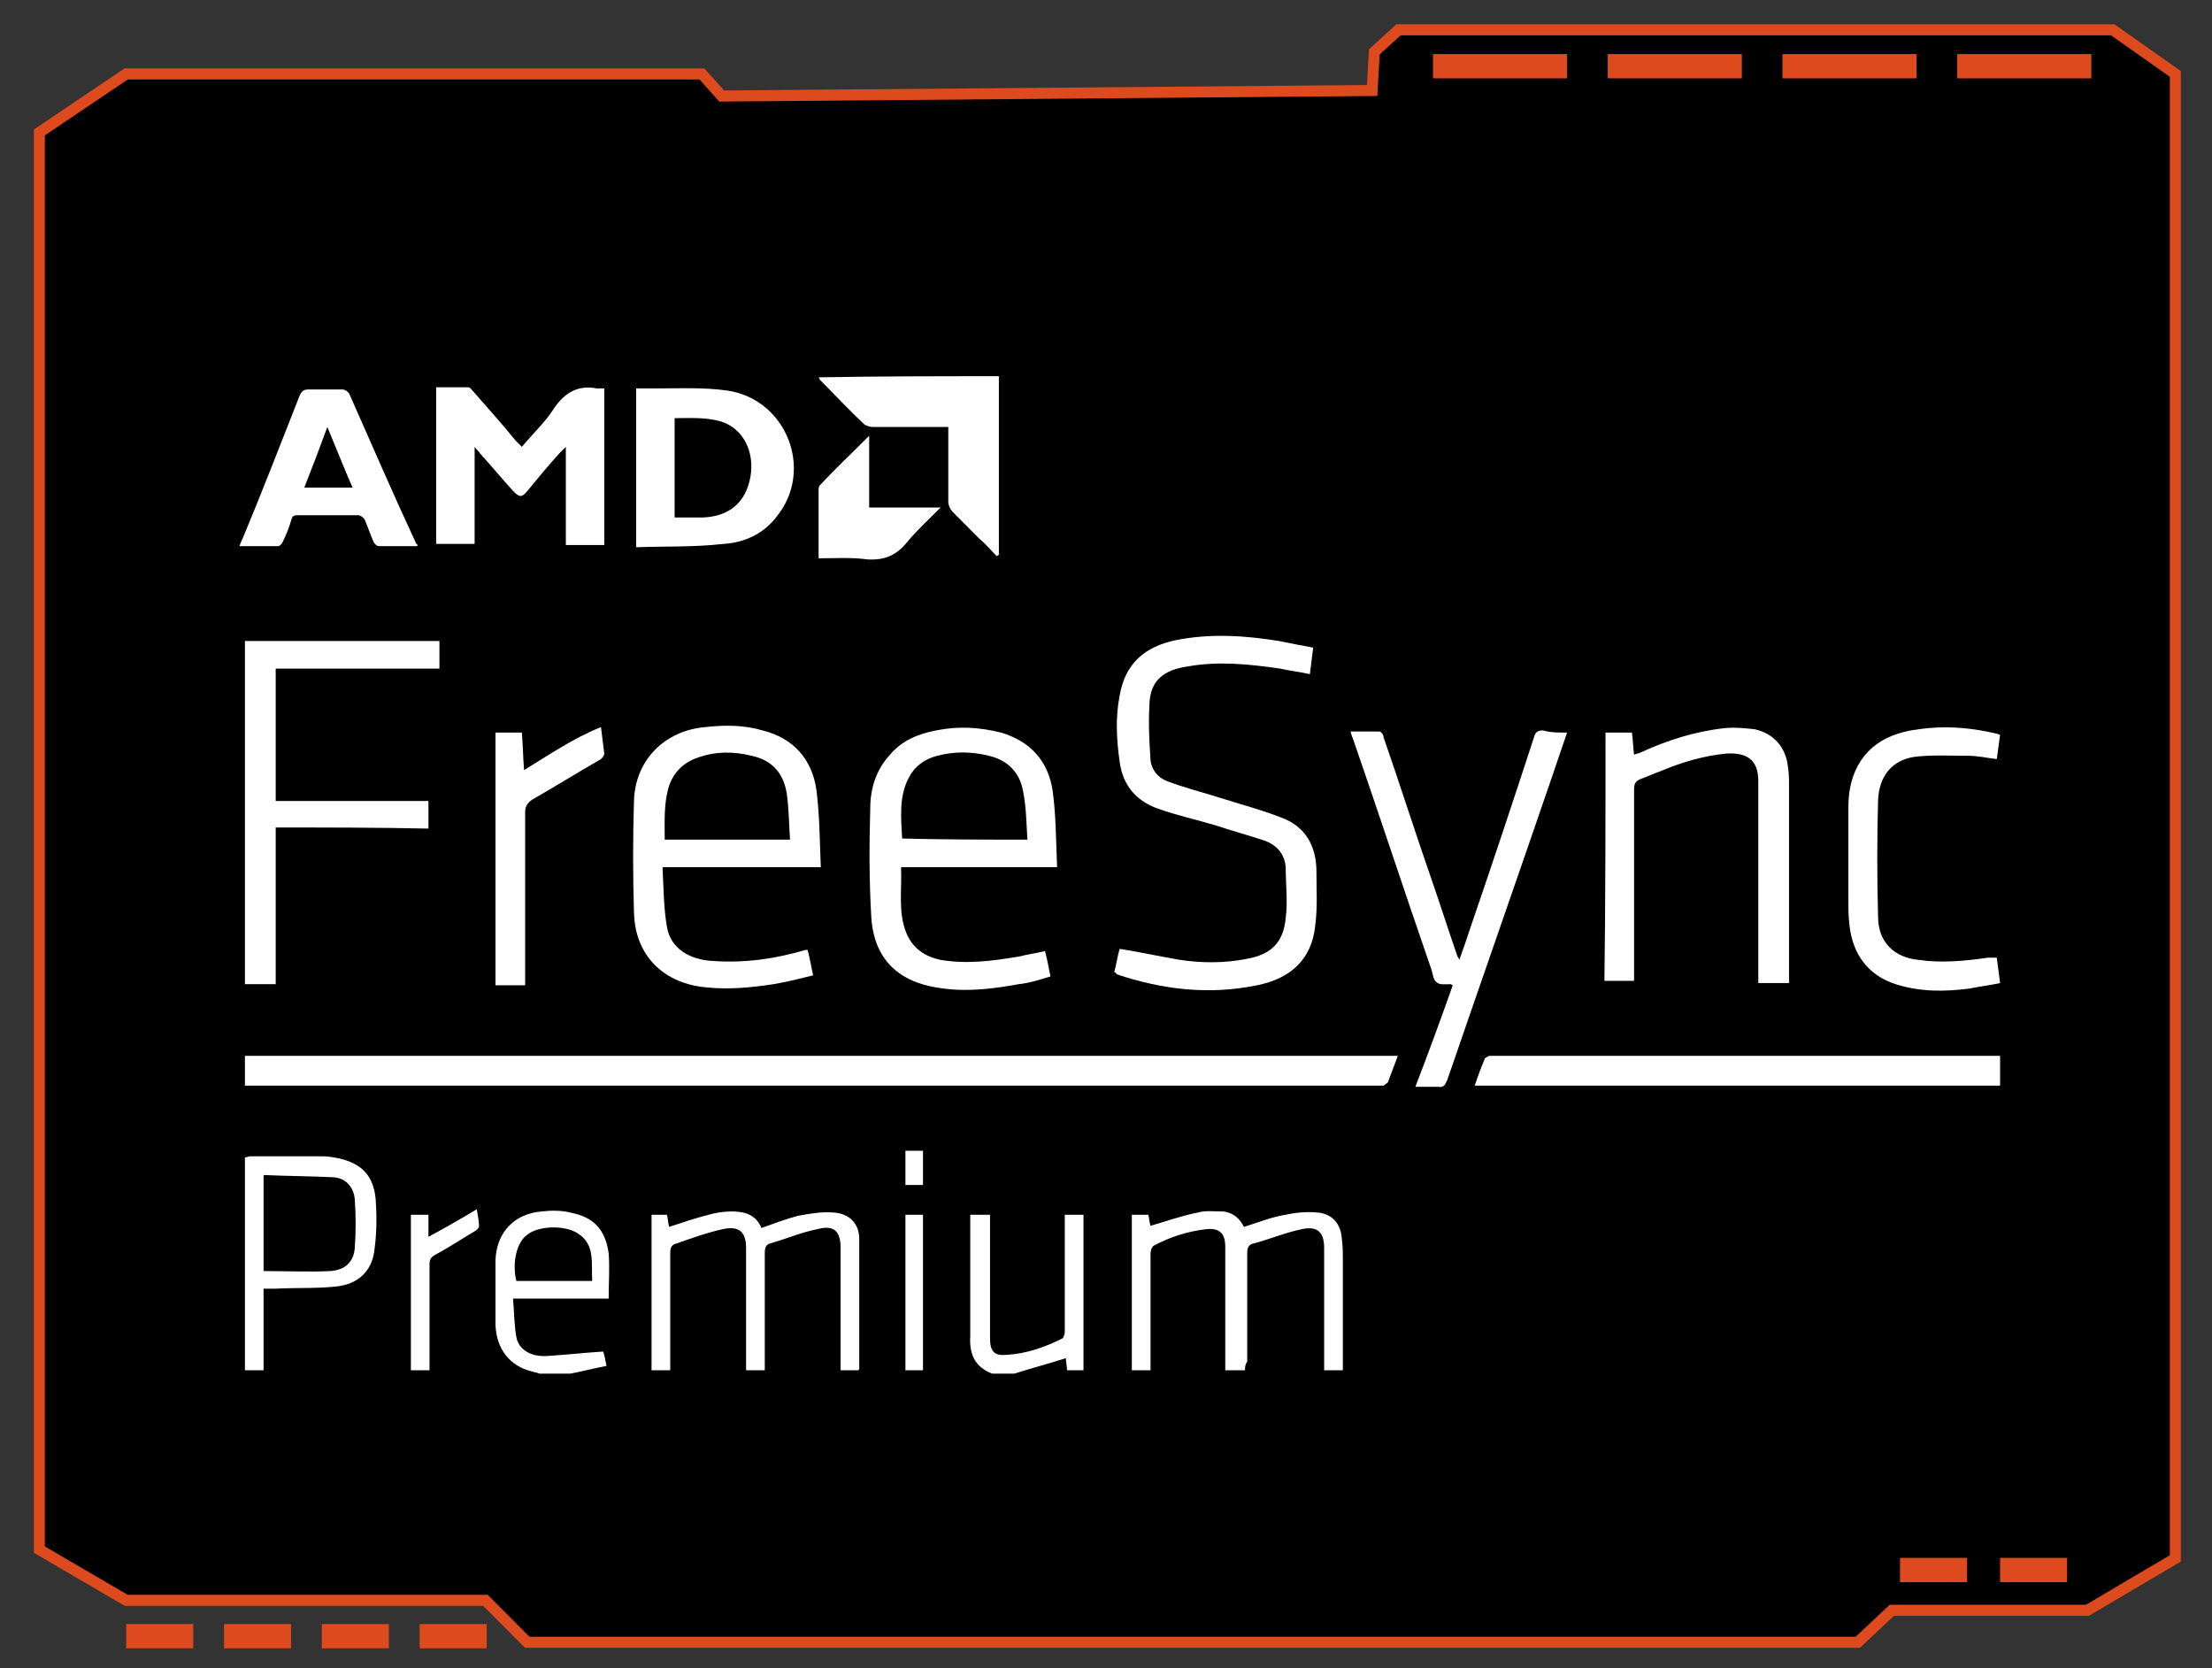 <?xml version="1.0" encoding="UTF-8"?>
<svg xmlns="http://www.w3.org/2000/svg" xmlns:xlink="http://www.w3.org/1999/xlink" width="183px" height="138px" viewBox="0 0 183 138" version="1.1">
<rect x="0" y="0" width="183" height="138" fill="#333333" stroke="none"/>
<g id="surface1">
<path style="fill-rule:nonzero;fill:rgb(0%,0%,0%);fill-opacity:1;stroke-width:1;stroke-linecap:butt;stroke-linejoin:miter;stroke:rgb(86.667%,29.02%,11.373%);stroke-opacity:1;stroke-miterlimit:10;" d="M 63.501 6.698 L 11.101 6.698 L 3.2 12.001 L 3.2 140.402 L 11.101 144.998 L 43.799 144.998 L 47.601 148.799 L 168.701 148.799 L 171.798 145.901 L 189.601 145.901 L 197.601 141.198 L 197.601 6.698 L 191.9 2.701 L 126.899 2.701 L 124.699 4.699 L 124.502 8.2 L 65.301 8.701 Z M 63.501 6.698 " transform="matrix(0.909,0,0,0.913,0.348,0)"/>
<path style=" stroke:none;fill-rule:nonzero;fill:rgb(86.667%,29.02%,11.373%);fill-opacity:1;" d="M 118.551 4.473 L 129.645 4.473 L 129.645 6.48 L 118.551 6.48 Z M 118.551 4.473 "/>
<path style=" stroke:none;fill-rule:nonzero;fill:rgb(86.667%,29.02%,11.373%);fill-opacity:1;" d="M 133.008 4.473 L 144.102 4.473 L 144.102 6.48 L 133.008 6.48 Z M 133.008 4.473 "/>
<path style=" stroke:none;fill-rule:nonzero;fill:rgb(86.667%,29.02%,11.373%);fill-opacity:1;" d="M 147.465 4.473 L 158.559 4.473 L 158.559 6.48 L 147.465 6.48 Z M 147.465 4.473 "/>
<path style=" stroke:none;fill-rule:nonzero;fill:rgb(86.667%,29.02%,11.373%);fill-opacity:1;" d="M 161.922 4.473 L 173.016 4.473 L 173.016 6.48 L 161.922 6.48 Z M 161.922 4.473 "/>
<path style=" stroke:none;fill-rule:nonzero;fill:rgb(86.667%,29.02%,11.373%);fill-opacity:1;" d="M 157.191 128.871 L 162.738 128.871 L 162.738 130.883 L 157.191 130.883 Z M 157.191 128.871 "/>
<path style=" stroke:none;fill-rule:nonzero;fill:rgb(86.667%,29.02%,11.373%);fill-opacity:1;" d="M 165.469 128.871 L 171.012 128.871 L 171.012 130.883 L 165.469 130.883 Z M 165.469 128.871 "/>
<path style=" stroke:none;fill-rule:nonzero;fill:rgb(86.667%,29.02%,11.373%);fill-opacity:1;" d="M 10.441 134.348 L 15.988 134.348 L 15.988 136.355 L 10.441 136.355 Z M 10.441 134.348 "/>
<path style=" stroke:none;fill-rule:nonzero;fill:rgb(86.667%,29.02%,11.373%);fill-opacity:1;" d="M 18.535 134.348 L 24.078 134.348 L 24.078 136.355 L 18.535 136.355 Z M 18.535 134.348 "/>
<path style=" stroke:none;fill-rule:nonzero;fill:rgb(86.667%,29.02%,11.373%);fill-opacity:1;" d="M 26.625 134.348 L 32.172 134.348 L 32.172 136.355 L 26.625 136.355 Z M 26.625 134.348 "/>
<path style=" stroke:none;fill-rule:nonzero;fill:rgb(86.667%,29.02%,11.373%);fill-opacity:1;" d="M 34.719 134.348 L 40.266 134.348 L 40.266 136.355 L 34.719 136.355 Z M 34.719 134.348 "/>
<path style=" stroke:none;fill-rule:nonzero;fill:rgb(100%,100%,100%);fill-opacity:1;" d="M 82.637 31.121 C 82.637 32.492 82.637 33.859 82.637 35.23 C 82.637 38.605 82.637 41.895 82.637 45.27 C 82.637 45.453 82.637 45.637 82.637 45.91 C 82.543 45.91 82.543 46 82.453 46 C 82 45.543 81.543 44.996 81 44.539 C 80.27 43.809 79.543 43.078 78.816 42.348 C 78.633 42.168 78.453 41.801 78.453 41.527 C 78.453 39.52 78.453 37.422 78.453 35.32 C 78.18 35.32 77.996 35.32 77.816 35.32 C 75.906 35.32 74.09 35.32 72.18 35.32 C 71.996 35.32 71.723 35.23 71.543 35.141 C 70.27 33.953 69.086 32.676 67.812 31.398 C 67.812 31.398 67.812 31.305 67.723 31.215 C 72.816 31.121 77.727 31.121 82.637 31.121 Z M 82.637 31.121 "/>
<path style=" stroke:none;fill-rule:nonzero;fill:rgb(100%,100%,100%);fill-opacity:1;" d="M 44.629 113.633 C 44.445 113.539 44.266 113.539 43.992 113.449 C 42.172 112.992 41.082 111.621 40.992 109.613 C 40.992 107.789 40.992 106.055 40.992 104.23 C 41.082 101.949 42.539 100.398 44.809 100.215 C 45.629 100.121 46.445 100.121 47.176 100.305 C 49.082 100.672 50.082 101.676 50.355 103.684 C 50.449 104.867 50.355 106.148 50.355 107.426 C 49.082 107.426 47.812 107.426 46.445 107.426 C 45.176 107.426 43.902 107.426 42.445 107.426 C 42.539 108.52 42.539 109.613 42.719 110.617 C 42.902 111.621 43.902 112.262 45.266 112.172 C 46.812 112.078 48.355 111.898 49.902 111.805 C 49.992 112.078 50.082 112.445 50.176 112.992 C 49.176 113.176 48.176 113.449 47.176 113.633 C 46.445 113.633 45.539 113.633 44.629 113.633 Z M 48.992 105.965 C 48.902 104.504 49.266 102.953 47.812 102.039 C 46.719 101.309 44.539 101.402 43.629 102.133 C 42.719 102.77 42.355 104.504 42.719 105.965 C 44.809 105.965 46.812 105.965 48.992 105.965 Z M 48.992 105.965 "/>
<path style=" stroke:none;fill-rule:nonzero;fill:rgb(100%,100%,100%);fill-opacity:1;" d="M 82.09 113.633 C 80.633 113.082 80.18 111.988 80.27 110.527 C 80.27 107.426 80.27 104.32 80.27 101.129 C 80.27 100.945 80.27 100.672 80.27 100.488 C 80.816 100.488 81.27 100.488 81.906 100.488 C 81.906 100.672 81.906 100.945 81.906 101.129 C 81.906 104.32 81.906 107.516 81.906 110.711 C 81.906 111.805 82.27 112.172 83.27 112.078 C 84.906 111.988 86.453 111.441 87.91 110.711 C 88 110.617 88.09 110.344 88.09 110.164 C 88.09 107.152 88.09 104.141 88.09 101.129 C 88.09 100.945 88.09 100.672 88.09 100.488 C 88.637 100.488 89.09 100.488 89.637 100.488 C 89.637 104.777 89.637 109.066 89.637 113.355 C 89.18 113.355 88.727 113.355 88.273 113.355 C 88.273 112.992 88.18 112.629 88.18 112.352 C 86.727 112.809 85.363 113.176 83.906 113.633 C 83.363 113.633 82.727 113.633 82.09 113.633 Z M 82.09 113.633 "/>
<path style=" stroke:none;fill-rule:nonzero;fill:rgb(100%,100%,100%);fill-opacity:1;" d="M 115.641 87.344 C 115.367 88.074 115.094 88.805 114.82 89.535 C 114.73 89.629 114.551 89.719 114.457 89.809 C 114.277 89.809 114.094 89.809 113.914 89.809 C 83 89.809 52.086 89.809 21.172 89.809 C 20.898 89.809 20.625 89.809 20.262 89.809 C 20.262 88.988 20.262 88.168 20.262 87.344 C 51.992 87.344 83.727 87.344 115.641 87.344 Z M 115.641 87.344 "/>
<path style=" stroke:none;fill-rule:nonzero;fill:rgb(100%,100%,100%);fill-opacity:1;" d="M 92.184 80.41 C 92.363 79.77 92.453 79.039 92.637 78.492 C 94.363 78.766 96 79.133 97.637 79.406 C 99.457 79.68 101.367 79.68 103.184 79.312 C 105.184 78.949 106.184 77.945 106.367 75.938 C 106.547 74.566 106.367 73.199 106.367 71.738 C 106.273 70.645 105.641 69.914 104.637 69.547 C 103.273 69.09 101.91 68.727 100.547 68.27 C 99 67.812 97.363 67.449 95.82 66.902 C 94 66.262 92.91 64.984 92.637 63.066 C 92.363 61.152 92.273 59.324 92.637 57.5 C 93.09 54.945 94.637 53.484 97.363 52.938 C 100.184 52.391 103 52.57 105.82 53.027 C 106.73 53.211 107.641 53.395 108.641 53.574 C 108.547 54.305 108.457 55.035 108.367 55.766 C 107.547 55.582 106.73 55.492 105.91 55.309 C 103.367 54.945 100.82 54.672 98.273 55.129 C 96.363 55.402 95.09 56.223 95.09 58.414 C 95 59.871 95.09 61.426 95.184 62.887 C 95.273 63.707 95.82 64.344 96.547 64.617 C 98 65.168 99.457 65.531 100.91 65.988 C 102.637 66.535 104.367 66.992 106.004 67.633 C 108.004 68.359 108.91 70.004 108.91 72.102 C 108.91 73.562 109.004 75.023 108.82 76.484 C 108.547 79.406 106.73 80.957 104.004 81.504 C 100 82.324 96.184 81.867 92.363 80.59 C 92.363 80.5 92.363 80.5 92.184 80.41 Z M 92.184 80.41 "/>
<path style=" stroke:none;fill-rule:nonzero;fill:rgb(100%,100%,100%);fill-opacity:1;" d="M 67.906 71.738 C 63.539 71.738 59.266 71.738 54.812 71.738 C 54.902 73.473 54.902 75.113 55.176 76.668 C 55.449 78.402 56.996 79.406 58.996 79.496 C 61.633 79.68 64.176 79.312 66.633 78.582 C 66.723 78.582 66.723 78.582 66.812 78.582 C 66.996 79.223 67.086 79.859 67.27 80.684 C 66.176 80.957 65.086 81.23 63.996 81.414 C 62.176 81.688 60.359 81.867 58.539 81.688 C 54.992 81.414 52.539 79.133 52.449 75.48 C 52.355 72.379 52.355 69.363 52.449 66.262 C 52.539 62.887 54.992 60.422 58.359 60.148 C 59.902 59.965 61.539 59.965 63.086 60.422 C 65.633 61.059 67.18 62.793 67.543 65.348 C 67.812 67.449 67.812 69.547 67.906 71.738 Z M 65.359 69.457 C 65.27 68.18 65.27 66.902 65.086 65.621 C 64.812 63.98 63.906 62.887 62.176 62.52 C 60.723 62.156 59.266 62.156 57.902 62.609 C 56.723 62.977 55.812 63.707 55.359 64.984 C 54.902 66.445 54.992 67.906 54.992 69.457 C 58.449 69.457 61.812 69.457 65.359 69.457 Z M 65.359 69.457 "/>
<path style=" stroke:none;fill-rule:nonzero;fill:rgb(100%,100%,100%);fill-opacity:1;" d="M 87.453 71.738 C 83.09 71.738 78.816 71.738 74.543 71.738 C 74.633 73.562 74.27 75.48 74.996 77.215 C 75.543 78.492 76.543 79.133 77.816 79.406 C 80 79.77 82.09 79.496 84.273 79.133 C 85 78.949 85.727 78.855 86.453 78.676 C 86.637 79.312 86.727 79.953 86.91 80.773 C 86 81.047 85.18 81.32 84.273 81.414 C 82.27 81.777 80.18 82.051 78.09 81.777 C 74.816 81.414 72.359 79.77 72.086 75.938 C 71.906 72.926 71.906 69.914 71.996 66.902 C 71.996 65.258 72.453 63.707 73.633 62.43 C 74.633 61.242 75.996 60.695 77.453 60.422 C 79.27 60.055 81 60.148 82.816 60.602 C 85.273 61.332 86.727 62.977 87.09 65.441 C 87.363 67.449 87.363 69.547 87.453 71.738 Z M 85 69.457 C 84.906 68.086 84.906 66.719 84.637 65.441 C 84.363 63.891 83.363 62.887 81.816 62.52 C 80.363 62.156 78.906 62.156 77.543 62.52 C 76.453 62.793 75.633 63.434 75.18 64.344 C 74.359 65.898 74.543 67.633 74.633 69.363 C 77.996 69.457 81.453 69.457 85 69.457 Z M 85 69.457 "/>
<path style=" stroke:none;fill-rule:nonzero;fill:rgb(100%,100%,100%);fill-opacity:1;" d="M 22.809 68.453 C 22.809 72.832 22.809 77.031 22.809 81.414 C 21.898 81.414 21.078 81.414 20.262 81.414 C 20.262 71.922 20.262 62.52 20.262 53.027 C 25.625 53.027 30.988 53.027 36.355 53.027 C 36.355 53.758 36.355 54.488 36.355 55.309 C 31.898 55.309 27.352 55.309 22.809 55.309 C 22.809 58.961 22.809 62.609 22.809 66.262 C 26.988 66.262 31.172 66.262 35.445 66.262 C 35.445 67.082 35.445 67.812 35.445 68.543 C 31.262 68.453 27.082 68.453 22.809 68.453 Z M 22.809 68.453 "/>
<path style=" stroke:none;fill-rule:nonzero;fill:rgb(100%,100%,100%);fill-opacity:1;" d="M 132.824 60.602 C 133.551 60.602 134.188 60.602 135.008 60.602 C 135.098 61.152 135.098 61.789 135.188 62.43 C 135.371 62.336 135.555 62.336 135.734 62.246 C 137.918 61.242 140.191 60.512 142.645 60.238 C 143.465 60.148 144.371 60.238 145.191 60.328 C 146.738 60.695 147.738 61.789 147.918 63.434 C 148.008 63.98 148.008 64.527 148.008 65.074 C 148.008 70.277 148.008 75.391 148.008 80.59 C 148.008 80.863 148.008 81.047 148.008 81.32 C 147.191 81.32 146.371 81.32 145.465 81.32 C 145.465 81.047 145.465 80.863 145.465 80.59 C 145.465 75.297 145.465 70.004 145.465 64.617 C 145.465 62.793 144.465 62.246 142.828 62.336 C 140.918 62.52 139.098 63.066 137.371 63.797 C 136.824 63.98 136.281 64.254 135.734 64.438 C 135.281 64.617 135.188 64.895 135.188 65.258 C 135.188 70.277 135.188 75.391 135.188 80.41 C 135.188 80.684 135.188 80.863 135.188 81.141 C 134.371 81.141 133.551 81.141 132.734 81.141 C 132.824 74.477 132.824 67.539 132.824 60.602 Z M 132.824 60.602 "/>
<path style=" stroke:none;fill-rule:nonzero;fill:rgb(100%,100%,100%);fill-opacity:1;" d="M 129.645 60.602 C 129.188 61.973 128.734 63.25 128.277 64.617 C 125.461 72.832 122.551 81.141 119.73 89.352 C 119.551 89.719 119.461 89.992 119.004 89.902 C 118.367 89.902 117.824 89.902 117.094 89.902 C 118.188 87.07 119.188 84.332 120.188 81.504 C 120.098 81.504 120.098 81.414 120.004 81.414 C 119.551 81.414 119.094 81.504 118.824 81.23 C 118.551 81.047 118.551 80.5 118.367 80.043 C 116.188 73.746 114.094 67.355 111.914 61.059 C 111.82 60.879 111.82 60.785 111.73 60.512 C 112.551 60.512 113.277 60.512 114.094 60.512 C 114.277 60.512 114.457 60.785 114.457 60.969 C 115.82 64.895 117.094 68.91 118.461 72.832 C 119.188 74.934 119.824 76.941 120.551 79.039 C 120.551 79.133 120.641 79.133 120.73 79.406 C 121.098 78.402 121.367 77.578 121.641 76.758 C 123.461 71.465 125.188 66.262 126.914 60.969 C 127.008 60.602 127.188 60.422 127.641 60.422 C 128.277 60.602 128.914 60.602 129.645 60.602 Z M 129.645 60.602 "/>
<path style=" stroke:none;fill-rule:nonzero;fill:rgb(100%,100%,100%);fill-opacity:1;" d="M 43.172 36.965 C 44.082 35.867 45.176 34.863 45.902 33.68 C 46.812 32.402 47.902 31.852 49.355 32.129 C 49.539 32.129 49.812 32.129 49.992 32.129 C 49.992 36.508 49.992 40.797 49.992 45.086 C 48.992 45.086 47.902 45.086 46.812 45.086 C 46.812 42.441 46.812 39.793 46.812 36.965 C 46.539 37.238 46.445 37.328 46.266 37.512 C 45.355 38.516 44.445 39.609 43.629 40.613 C 43.172 41.164 42.992 41.164 42.445 40.613 C 41.535 39.609 40.629 38.516 39.719 37.512 C 39.629 37.328 39.445 37.238 39.266 36.965 C 39.266 39.703 39.266 42.348 39.266 44.996 C 38.172 44.996 37.082 44.996 36.082 44.996 C 36.082 40.707 36.082 36.418 36.082 32.035 C 36.992 32.035 37.809 32.035 38.719 32.035 C 38.898 32.035 38.992 32.219 39.172 32.402 C 40.355 33.77 41.535 35.047 42.629 36.418 C 42.902 36.691 42.992 36.781 43.172 36.965 Z M 43.172 36.965 "/>
<path style=" stroke:none;fill-rule:nonzero;fill:rgb(100%,100%,100%);fill-opacity:1;" d="M 122.004 89.809 C 122.277 88.988 122.551 88.258 122.824 87.617 C 122.824 87.527 123.004 87.438 123.188 87.344 C 123.367 87.344 123.461 87.344 123.641 87.344 C 137.371 87.344 151.102 87.344 164.738 87.344 C 165.012 87.344 165.195 87.344 165.469 87.344 C 165.469 88.168 165.469 88.988 165.469 89.809 C 151.012 89.809 136.555 89.809 122.004 89.809 Z M 122.004 89.809 "/>
<path style=" stroke:none;fill-rule:nonzero;fill:rgb(100%,100%,100%);fill-opacity:1;" d="M 52.629 45.27 C 52.629 40.797 52.629 36.508 52.629 32.129 C 53.266 32.129 53.812 32.129 54.355 32.129 C 56.266 32.129 58.266 32.035 60.176 32.309 C 65.086 33.039 67.359 38.883 64.27 42.715 C 63.176 44.176 61.539 44.906 59.812 44.996 C 57.449 45.27 54.992 45.18 52.629 45.27 Z M 55.812 42.805 C 56.629 42.805 57.449 42.805 58.176 42.805 C 60.359 42.715 61.723 41.527 62.086 39.43 C 62.449 37.328 61.449 35.414 59.633 34.863 C 58.359 34.5 57.086 34.59 55.812 34.59 C 55.812 37.328 55.812 40.066 55.812 42.805 Z M 55.812 42.805 "/>
<path style=" stroke:none;fill-rule:nonzero;fill:rgb(100%,100%,100%);fill-opacity:1;" d="M 34.535 45.18 C 33.445 45.18 32.445 45.18 31.355 45.18 C 31.172 45.18 30.988 44.996 30.898 44.812 C 30.625 44.176 30.445 43.629 30.172 42.988 C 30.082 42.805 29.809 42.621 29.625 42.621 C 27.988 42.621 26.262 42.621 24.625 42.621 C 24.262 42.621 24.172 42.715 24.078 43.078 C 23.898 43.719 23.625 44.355 23.352 44.906 C 23.262 44.996 23.172 45.18 22.988 45.18 C 21.988 45.18 20.898 45.18 19.805 45.18 C 19.898 44.906 19.988 44.723 20.078 44.539 C 21.715 40.613 23.262 36.598 24.809 32.676 C 24.988 32.309 25.172 32.219 25.535 32.219 C 26.445 32.219 27.445 32.219 28.352 32.219 C 28.535 32.219 28.809 32.402 28.898 32.582 C 30.719 36.691 32.535 40.891 34.445 44.996 C 34.535 44.996 34.535 45.086 34.535 45.18 Z M 29.172 40.34 C 28.445 38.699 27.809 37.055 27.082 35.32 C 26.445 37.055 25.809 38.699 25.172 40.34 C 26.535 40.34 27.809 40.34 29.172 40.34 Z M 29.172 40.34 "/>
<path style=" stroke:none;fill-rule:nonzero;fill:rgb(100%,100%,100%);fill-opacity:1;" d="M 165.195 79.223 C 165.285 79.953 165.375 80.59 165.469 81.32 C 164.648 81.504 163.832 81.594 162.922 81.777 C 160.828 82.051 158.828 82.051 156.828 81.414 C 154.555 80.684 153.281 78.949 153.012 76.574 C 152.918 75.844 152.918 75.207 152.918 74.477 C 152.918 71.922 152.918 69.273 152.918 66.719 C 152.918 63.707 154.375 61.516 157.012 60.695 C 157.828 60.422 158.648 60.328 159.465 60.238 C 161.375 60.055 163.285 60.238 165.195 60.695 C 165.285 60.695 165.375 60.785 165.469 60.785 C 165.375 61.426 165.285 62.156 165.195 62.793 C 164.375 62.703 163.648 62.52 162.832 62.52 C 161.375 62.52 159.828 62.43 158.375 62.609 C 156.555 62.887 155.465 64.164 155.375 66.172 C 155.285 69.363 155.285 72.652 155.375 75.844 C 155.375 77.945 156.738 79.223 158.738 79.406 C 160.648 79.68 162.559 79.496 164.465 79.223 C 164.738 79.223 164.922 79.223 165.195 79.223 Z M 165.195 79.223 "/>
<path style=" stroke:none;fill-rule:nonzero;fill:rgb(100%,100%,100%);fill-opacity:1;" d="M 103 113.355 C 102.457 113.355 101.91 113.355 101.367 113.355 C 101.367 113.082 101.367 112.902 101.367 112.719 C 101.367 109.523 101.367 106.328 101.367 103.137 C 101.367 102.039 100.91 101.582 99.82 101.676 C 98.273 101.855 96.82 102.312 95.457 103.043 C 95.273 103.137 95.184 103.5 95.184 103.684 C 95.184 106.695 95.184 109.707 95.184 112.719 C 95.184 112.902 95.184 113.176 95.184 113.355 C 94.637 113.355 94.184 113.355 93.637 113.355 C 93.637 109.066 93.637 104.867 93.637 100.488 C 94.09 100.488 94.453 100.488 95 100.488 C 95.09 100.852 95.09 101.129 95.184 101.402 C 96.457 101.035 97.727 100.578 99.094 100.305 C 99.73 100.121 100.457 100.215 101.184 100.215 C 102 100.305 102.547 100.762 102.91 101.492 C 104.094 101.129 105.184 100.672 106.367 100.488 C 107.184 100.305 108.094 100.215 109.004 100.305 C 110.184 100.398 110.914 101.219 111.004 102.406 C 111.094 103.043 111.094 103.684 111.094 104.23 C 111.094 107.059 111.094 109.891 111.094 112.629 C 111.094 112.809 111.094 113.082 111.094 113.355 C 110.547 113.355 110.094 113.355 109.547 113.355 C 109.547 113.176 109.547 112.902 109.547 112.719 C 109.547 109.523 109.547 106.422 109.547 103.227 C 109.547 101.949 109.004 101.402 107.73 101.676 C 106.367 101.949 105.094 102.496 103.73 102.859 C 103.273 102.953 103.184 103.227 103.184 103.684 C 103.184 106.695 103.184 109.613 103.184 112.629 C 103 112.902 103 113.082 103 113.355 Z M 103 113.355 "/>
<path style=" stroke:none;fill-rule:nonzero;fill:rgb(100%,100%,100%);fill-opacity:1;" d="M 70.996 113.355 C 70.543 113.355 70.086 113.355 69.543 113.355 C 69.543 113.082 69.543 112.902 69.543 112.629 C 69.543 109.523 69.543 106.422 69.543 103.227 C 69.543 101.855 68.996 101.309 67.633 101.676 C 66.27 101.949 64.996 102.496 63.723 102.859 C 63.359 102.953 63.27 103.227 63.27 103.684 C 63.27 106.695 63.27 109.613 63.27 112.629 C 63.27 112.902 63.27 113.082 63.27 113.355 C 62.723 113.355 62.27 113.355 61.723 113.355 C 61.723 113.176 61.723 112.902 61.723 112.719 C 61.723 109.523 61.723 106.422 61.723 103.227 C 61.723 101.855 61.086 101.402 59.812 101.676 C 58.539 101.949 57.266 102.406 55.992 102.859 C 55.539 102.953 55.449 103.227 55.449 103.684 C 55.449 106.695 55.449 109.613 55.449 112.629 C 55.449 112.902 55.449 113.082 55.449 113.355 C 54.902 113.355 54.449 113.355 53.902 113.355 C 53.902 109.066 53.902 104.777 53.902 100.488 C 54.355 100.488 54.723 100.488 55.176 100.488 C 55.266 100.852 55.266 101.129 55.359 101.492 C 56.449 101.129 57.539 100.762 58.629 100.488 C 59.266 100.305 59.902 100.215 60.539 100.215 C 61.633 100.215 62.539 100.488 62.996 101.582 C 63.996 101.219 64.996 100.852 65.996 100.578 C 66.996 100.398 67.996 100.215 68.996 100.305 C 70.27 100.398 71.086 101.219 71.086 102.496 C 71.086 106.055 71.086 109.707 71.086 113.266 C 71.086 113.266 71.086 113.266 70.996 113.355 Z M 70.996 113.355 "/>
<path style=" stroke:none;fill-rule:nonzero;fill:rgb(100%,100%,100%);fill-opacity:1;" d="M 40.992 60.602 C 41.719 60.602 42.445 60.602 43.172 60.602 C 43.266 61.605 43.266 62.609 43.355 63.707 C 45.445 62.43 47.445 61.059 49.719 60.148 C 49.812 60.879 49.902 61.605 49.992 62.336 C 49.992 62.52 49.812 62.703 49.719 62.793 C 47.812 63.891 45.902 65.074 43.992 66.172 C 43.629 66.445 43.445 66.719 43.445 67.176 C 43.445 71.738 43.445 76.211 43.445 80.773 C 43.445 81.047 43.445 81.23 43.445 81.504 C 42.629 81.504 41.809 81.504 40.992 81.504 C 40.992 74.477 40.992 67.539 40.992 60.602 Z M 40.992 60.602 "/>
<path style=" stroke:none;fill-rule:nonzero;fill:rgb(100%,100%,100%);fill-opacity:1;" d="M 21.805 113.355 C 21.262 113.355 20.715 113.355 20.262 113.355 C 20.262 107.516 20.262 101.676 20.262 95.742 C 20.441 95.742 20.535 95.652 20.715 95.652 C 22.715 95.652 24.715 95.652 26.715 95.652 C 27.172 95.652 27.625 95.742 28.082 95.832 C 29.988 96.289 30.898 97.293 31.082 99.211 C 31.172 100.578 31.172 101.949 30.988 103.316 C 30.809 105.145 29.625 106.238 27.809 106.422 C 26.172 106.602 24.535 106.512 22.809 106.602 C 22.535 106.602 22.172 106.602 21.805 106.602 C 21.805 108.887 21.805 111.168 21.805 113.355 Z M 21.805 105.145 C 23.715 105.145 25.535 105.234 27.352 105.145 C 28.535 105.051 29.262 104.414 29.352 103.227 C 29.445 101.949 29.445 100.578 29.352 99.211 C 29.262 98.207 28.625 97.477 27.625 97.387 C 25.715 97.293 23.809 97.293 21.898 97.203 C 21.898 97.203 21.805 97.203 21.805 97.293 C 21.805 99.941 21.805 102.496 21.805 105.145 Z M 21.805 105.145 "/>
<path style=" stroke:none;fill-rule:nonzero;fill:rgb(100%,100%,100%);fill-opacity:1;" d="M 67.723 46.184 C 67.723 44.266 67.723 42.348 67.723 40.523 C 67.723 40.434 67.723 40.25 67.812 40.16 C 69.086 38.789 70.449 37.512 71.906 36.051 C 71.906 38.059 71.906 39.977 71.906 41.984 C 73.906 41.984 75.816 41.984 77.816 41.984 C 76.816 42.988 75.816 43.902 74.996 44.906 C 74.09 46 73.086 46.363 71.723 46.273 C 70.449 46.09 69.086 46.184 67.723 46.184 Z M 67.723 46.184 "/>
<path style=" stroke:none;fill-rule:nonzero;fill:rgb(100%,100%,100%);fill-opacity:1;" d="M 35.535 113.355 C 34.992 113.355 34.535 113.355 33.992 113.355 C 33.992 109.066 33.992 104.777 33.992 100.488 C 34.445 100.488 34.898 100.488 35.445 100.488 C 35.445 101.129 35.445 101.676 35.445 102.312 C 36.809 101.582 38.082 100.852 39.445 100.031 C 39.535 100.578 39.629 101.035 39.629 101.402 C 39.629 101.582 39.445 101.766 39.266 101.855 C 38.172 102.496 37.082 103.227 35.898 103.863 C 35.629 104.047 35.535 104.23 35.535 104.594 C 35.535 107.332 35.535 109.98 35.535 112.719 C 35.535 112.902 35.535 113.082 35.535 113.355 Z M 35.535 113.355 "/>
<path style=" stroke:none;fill-rule:nonzero;fill:rgb(100%,100%,100%);fill-opacity:1;" d="M 74.906 100.488 C 75.453 100.488 75.906 100.488 76.359 100.488 C 76.359 104.777 76.359 109.066 76.359 113.355 C 75.816 113.355 75.359 113.355 74.906 113.355 C 74.906 109.066 74.906 104.867 74.906 100.488 Z M 74.906 100.488 "/>
<path style=" stroke:none;fill-rule:nonzero;fill:rgb(100%,100%,100%);fill-opacity:1;" d="M 74.906 95.195 C 75.359 95.195 75.906 95.195 76.359 95.195 C 76.359 96.105 76.359 97.02 76.359 98.023 C 75.906 98.023 75.359 98.023 74.906 98.023 C 74.906 97.109 74.906 96.199 74.906 95.195 Z M 74.906 95.195 "/>
<path style=" stroke:none;fill-rule:nonzero;fill:rgb(100%,100%,100%);fill-opacity:1;" d="M 25.172 40.34 C 25.809 38.699 26.445 37.055 27.082 35.32 "/>
</g>
</svg>
